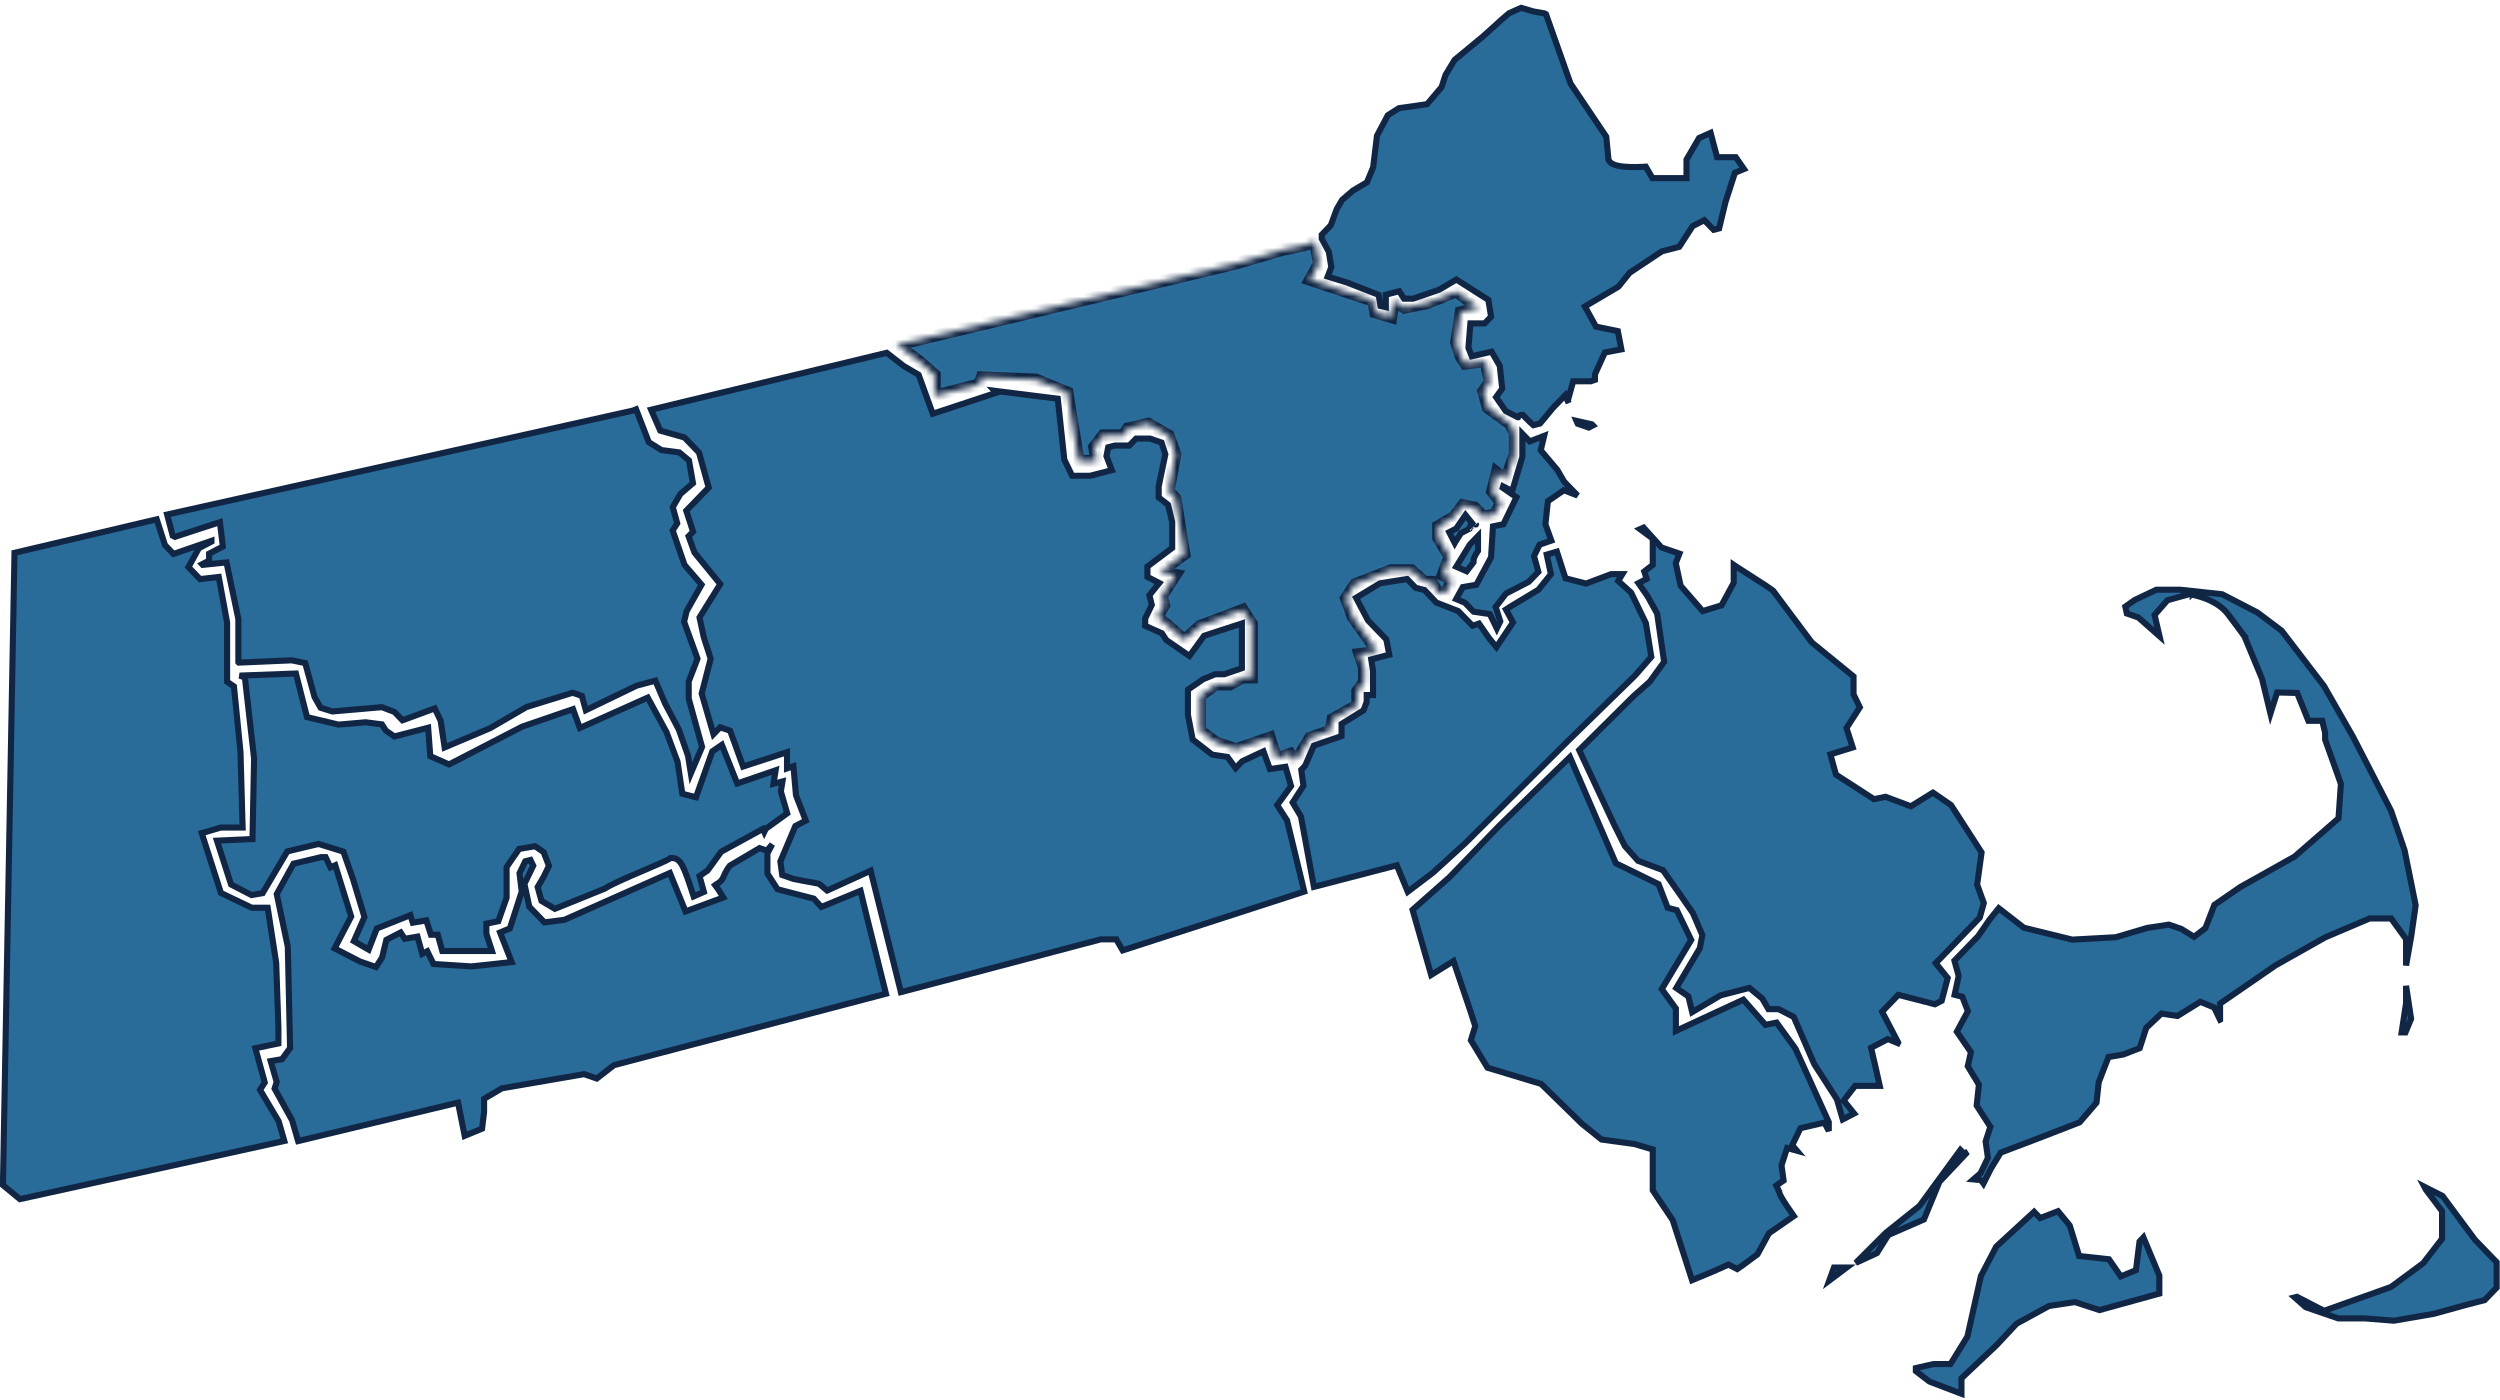 <svg width="409" height="229" viewBox="0 0 409 229" fill="none" xmlns="http://www.w3.org/2000/svg">
<path d="M386.919 215.692L386.899 215.69H386.879H382.548L377.203 213.848L375.406 212.254L375.783 212.157L380.028 214.352L380.221 214.452L380.425 214.379L391.094 210.574L391.163 210.55L391.223 210.506L396.373 206.701L396.429 206.66L396.472 206.605L399.415 202.801L399.519 202.666V202.495V198.31V198.143L399.419 198.01L396.867 194.618L396.617 194.145L399.597 195.659L404.881 202.793L404.9 202.819L404.923 202.842L408.452 206.501V210.662L406.483 212.698L403.677 213.424L403.677 213.423L403.669 213.426L398.174 214.941L391.639 216.067L386.919 215.692Z" fill="#296C9A" stroke="#112644"/>
<path d="M321.821 218.738L321.865 218.667L321.883 218.585L324.076 208.758L326.58 203.948L332.779 198.251L333.543 199.042L333.774 199.28L334.084 199.16L336.689 198.15L338.604 200.48L340.047 205.162L340.144 205.476L340.47 205.512L345.026 206.014L346.735 208.489L346.965 208.821L347.338 208.667L349.177 207.906L349.446 207.794L349.482 207.505L350.028 203.102L350.661 202.431L353.268 208.685V211.628L343.48 214.329L339.576 213.055L339.464 213.018L339.347 213.036L335.3 213.646L335.212 213.66L335.135 213.702L329.984 216.516L329.913 216.554L329.858 216.613L326.678 220.026L321.052 225.341L320.895 225.489V225.704V228.021L315.661 226.024L313.434 224.316V223.82L316.301 223.161H318.82H319.099L319.246 222.923L321.821 218.738Z" fill="#296C9A" stroke="#112644"/>
<path d="M392.906 168.898L393.628 164.147L393.633 164.11V164.072V161.276L394.457 166.673L393.535 168.898H392.906ZM394.479 153.139L393.633 157.958V157.605V153.801V153.639L393.538 153.507L391.331 150.464L391.181 150.258H390.926H387.779H387.677L387.583 150.297L380.43 153.341L380.404 153.352L380.38 153.365L372.286 157.93L372.267 157.942L372.248 157.954L363.419 164.041L363.203 164.19V164.453V166.811L363.194 166.816L362.314 164.996L362.231 164.824L362.054 164.752L360.215 163.991L359.978 163.893L359.76 164.028L356.238 166.214L353.844 165.855L353.603 165.819L353.427 165.986L351.219 168.071L351.126 168.159L351.087 168.281L350.056 171.478L347.382 172.515L345.224 172.887L344.945 172.935L344.842 173.2L343.371 177.004L343.347 177.065L343.34 177.131L342.989 180.4L340.229 183.611L334.462 185.847L334.459 185.848L327.472 188.51L327.313 188.571L327.224 188.717L325.752 191.123L325.741 191.142L325.731 191.161C325.424 191.781 325.056 192.509 324.766 193.084C324.665 193.283 324.574 193.463 324.497 193.614C324.42 193.503 324.312 193.351 324.203 193.243C324.139 193.18 324.023 193.078 323.859 193.032C323.751 193.002 323.642 193.001 323.539 193.026C323.493 193.02 323.438 193.012 323.376 193.003C323.234 192.984 323.054 192.962 322.858 192.943L323.93 192.019L324.009 191.951L324.054 191.858L325.157 189.575L325.223 189.439L325.203 189.289L324.85 186.74L325.551 184.566L325.624 184.34L325.495 184.141L323.384 180.866L323.733 177.618L323.751 177.45L323.664 177.306L321.928 174.435L322.395 172.348L322.443 172.135L322.319 171.956L320.142 168.783L321.837 165.628L321.946 165.425L321.863 165.211L321.127 163.309L321.035 163.069L320.786 163.005L319.779 162.745L320.414 159.79L320.44 159.67L320.407 159.552L319.747 157.164L323.596 153.185L323.624 153.155L323.648 153.121L325.476 150.474L326.996 148.588L331.023 151.711L331.107 151.776L331.21 151.801L338.936 153.703L339.008 153.721L339.082 153.717L346.072 153.336L346.13 153.333L346.186 153.317L351.304 151.805L354.827 151.27L356.865 151.973L358.657 153.085L358.952 153.268L359.227 153.055L360.698 151.913L360.808 151.828L360.858 151.699L362.274 148.038L366.543 145.096L375.351 140.161L375.397 140.136L375.435 140.102L382.425 134.016L382.581 133.88L382.596 133.673L382.964 128.347L382.971 128.243L382.936 128.145L380.39 120.998V119.943V119.884L380.376 119.826L380.008 118.304L379.915 117.922H379.522H377.652L375.939 113.67L375.816 113.364L375.487 113.357L372.912 113.295L372.536 113.287L372.423 113.644L371.444 116.737L370.075 111.076L370.066 111.038L370.051 111.002L367.208 104.154L367.186 104.1L367.151 104.052L366.746 104.346L367.151 104.052L367.151 104.052L367.151 104.052L367.149 104.05L367.145 104.044L367.129 104.022L367.067 103.937C367.014 103.863 366.936 103.757 366.84 103.626C366.65 103.364 366.387 103.005 366.1 102.616C365.529 101.84 364.856 100.934 364.465 100.438C363.417 99.086 361.841 98.291 360.575 97.834C359.935 97.603 359.359 97.453 358.941 97.361C358.732 97.315 358.563 97.283 358.444 97.262C358.384 97.252 358.338 97.245 358.305 97.24L358.267 97.234L358.256 97.232L358.253 97.232L358.252 97.232L358.252 97.232C358.251 97.232 358.251 97.232 358.185 97.727L358.251 97.232L358.15 97.218L358.052 97.245L354.741 98.157L354.596 98.197L354.497 98.311L352.658 100.417L352.489 100.609L352.547 100.859L353.297 104.079L349.896 101.081L349.822 101.016L349.729 100.983L347.946 100.365L347.706 99.239L349.24 98.161L352.779 96.477H356.686L363.556 97.224L369.322 100.206L373.28 103.183L380.208 112.232L384.968 120.562L387.906 126.258L387.906 126.259L391.2 132.693L393.385 139.095L395.201 148.109L394.479 153.139Z" fill="#296C9A" stroke="#112644"/>
<path d="M267.457 187.181L267.421 187.17L267.384 187.165L262.003 186.423L258.818 183.862L252.214 177.412L252.126 177.326L252.009 177.291L243.363 174.683L240.636 170.186L241.306 168.026L241.352 167.875L241.304 167.725L240.568 165.442L240.568 165.442L240.566 165.435L237.991 157.827L237.789 157.23L237.253 157.562L234.137 159.496L231.095 148.847L237.113 143.525L237.127 143.512L237.141 143.498L245.229 135.135L256.843 123.852L264.281 141.066L264.355 141.236L264.521 141.317L271.349 144.655L272.735 148.275L272.827 148.516L273.076 148.58L274.324 148.903L276.681 153.777L272.037 161.535L271.867 161.818L272.061 162.085L274.173 164.997V167.878V168.661L274.883 168.332L285.213 163.544L288.645 167.447L288.837 167.666L289.122 167.607L290.645 167.292L293.736 171.555L299.189 183.584V184.997V185.02L298.661 184.005L298.482 183.663L298.106 183.749L294.795 184.51L294.561 184.564L294.456 184.78L293.353 187.062L293.212 187.353L293.42 187.601L293.973 188.261L292.835 187.94L292.371 187.809L292.223 188.268L291.488 190.55L291.453 190.659L291.468 190.772L291.794 193.13L290.944 193.716L290.591 193.959L290.778 194.345L291.073 194.956C291.073 194.985 291.075 195.007 291.077 195.018C291.088 195.123 291.122 195.225 291.152 195.301C291.215 195.462 291.317 195.658 291.433 195.863C291.669 196.28 292.009 196.81 292.352 197.324C292.696 197.841 293.049 198.351 293.316 198.731C293.371 198.81 293.423 198.883 293.47 198.95L289.489 201.705L289.391 201.773L289.334 201.878L287.53 205.204L285.051 207.035L284.201 207.621L282.996 206.998L282.783 206.888L282.564 206.985L279.994 208.124L276.822 209.436L273.678 199.68L273.656 199.614L273.617 199.556L270.391 194.736V188.421V188.047L270.032 187.942L267.457 187.181Z" fill="#296C9A" stroke="#112644"/>
<path d="M291.091 165.15L290.983 165.094H290.861H289.31L288.351 163.441L288.306 163.364L288.237 163.307L286.398 161.785L286.201 161.622L285.954 161.686L281.539 162.827L281.471 162.845L281.41 162.881L276.841 165.581L276.264 163.194L276.219 163.008L276.062 162.9L274.239 161.643L278.048 155.196L278.092 155.122L278.108 155.037L278.476 153.135L278.506 152.984L278.445 152.843L276.973 149.419L276.954 149.373L276.925 149.332L275.086 146.669L275.083 146.666L272.14 142.481L272.052 142.355L271.907 142.301L267.976 140.822L265.825 138.414L264.088 134.942L258.354 122.713L267.291 113.841L269.856 111.568L269.897 111.531L269.929 111.487L272.136 108.444L272.255 108.279L272.226 108.078L271.123 100.47L271.11 100.38L271.065 100.3L269.594 97.637L269.582 97.615L269.568 97.594L268.051 95.399L269.018 94.899L269.394 94.704L269.264 94.301L269.004 93.494L270.198 92.567L270.392 92.417V92.172V88.368V88.116L270.189 87.966L268.303 86.572L268.888 86.31L271.728 89.463L271.814 89.559L271.936 89.602L274.757 90.574L274.208 91.992L274.154 92.131L274.186 92.277L274.921 95.701L274.949 95.827L275.033 95.924L278.344 99.729L278.557 99.973L278.867 99.879L281.442 99.093L281.638 99.033L281.736 98.853L283.576 95.454L283.636 95.342V95.216V92.41C283.786 92.512 283.952 92.622 284.13 92.739C284.751 93.148 285.53 93.644 286.319 94.146C286.385 94.188 286.451 94.23 286.517 94.273C287.375 94.819 288.23 95.365 288.905 95.813C289.242 96.038 289.53 96.234 289.748 96.393C289.857 96.472 289.945 96.539 290.012 96.593C290.045 96.62 290.07 96.642 290.089 96.659C290.098 96.667 290.104 96.673 290.109 96.677L296.347 105.026L296.384 105.075L296.431 105.114L303.237 110.67V113.476V113.59L303.287 113.694L304.268 115.723L302.213 118.911L302.085 119.11L302.158 119.336L303.106 122.278L299.91 123.27L299.447 123.413L299.576 123.881L300.312 126.544L300.363 126.727L300.523 126.83L306.409 130.635L306.581 130.746L306.781 130.704L308.479 130.353L312.39 131.824L312.621 131.91L312.83 131.781L316.231 129.671L319.19 131.711L324.186 139.46L323.475 144.602L323.458 144.725L323.501 144.841L324.55 147.735L323.891 150.121L316.989 157.257L316.682 157.575L316.959 157.919L318.64 160.004L317.658 163.73L316.553 164.301L310.852 162.827L310.57 162.754L310.367 162.964L308.16 165.246L307.91 165.505L308.076 165.825L310.535 170.548L310.482 170.658L309.079 170.077L308.864 169.989L308.658 170.095L306.451 171.237L306.106 171.415L306.193 171.793L306.928 174.981L306.929 174.984L307.527 177.648H303.737H303.492L303.342 177.842L301.87 179.744L301.629 180.056L301.876 180.364L303.332 182.17L301.473 183.131L300.539 179.911L300.518 179.841L300.479 179.779L296.822 174.107L293.527 166.536L293.456 166.373L293.298 166.291L291.091 165.15Z" fill="#296C9A" stroke="#112644"/>
<path d="M228.687 141.968L228.521 141.566L228.099 141.675L214.96 145.091L212.85 133.663L212.834 133.575L212.788 133.498L211.475 131.296L213.147 128.699L213.247 128.543L213.221 128.36L212.887 125.938L213.453 125.352L213.517 125.286L213.553 125.202L214.938 121.981L219.143 120.532L219.48 120.415V120.059V118.435L222.923 116.299L223.066 116.21L223.126 116.052L223.56 114.91L223.592 114.825V114.733V113.711H224.13H224.63V113.211V109.787V109.747L224.624 109.708L224.329 107.875L226.831 107.228L227.286 107.11L227.197 106.649L226.829 104.747L226.8 104.601L226.697 104.494L223.804 101.502L221.85 97.798L225.777 95.429L230.206 94.725L231.497 96.059L231.594 96.161L231.731 96.196L233.062 96.54L234.898 98.49L234.976 98.572L235.081 98.613L238.559 99.969L240.696 102.149L240.917 102.374L241.216 102.271L241.961 102.014L243.585 104.365L243.596 104.382L243.609 104.397L244.385 105.347L244.812 105.87L245.188 105.309L247.354 102.077L247.523 101.825L247.378 101.559L246.371 99.712L247.203 99.18L251.612 96.52L251.688 96.475L251.743 96.406L253.582 94.123L253.732 93.938L253.682 93.705L253.044 90.734L254.706 90.243L256.028 94.344L256.113 94.605L256.379 94.674L259.322 95.435L259.475 95.475L259.623 95.419L263.585 93.929H265.42L264.952 94.689L264.734 95.044L265.044 95.323L266.844 96.943L269.267 101.95L270.155 107.462L267.512 110.499L256.599 121.138L256.596 121.142L239.744 137.923L234.461 142.743L230.312 145.889L228.687 141.968Z" fill="#296C9A" stroke="#112644"/>
<path d="M245.835 79.797L245.908 79.572L246.855 80.062L247.391 80.339L247.564 79.76L249.035 74.815L249.056 74.745V74.672V70.963L250.036 71.976L250.267 72.215L250.576 72.095L252.628 71.299L252.117 73.413L252.057 73.66L252.221 73.854L254.768 76.863L255.849 78.727L255.88 78.78L255.922 78.824L258.091 81.067L256.094 80.293L255.848 80.197L255.63 80.347L253.423 81.869L253.234 81.999L253.209 82.227L252.841 85.651L252.829 85.766L252.868 85.875L253.799 88.441L252.072 89.036L251.875 89.104L251.785 89.291L251.049 90.813L250.967 90.982L251.017 91.163L251.677 93.551L250.093 95.189L246.487 97.053L246.389 97.104L246.321 97.192L244.85 99.094L244.688 99.302L244.769 99.553L245.443 101.645L244.877 102.816L243.856 100.704L243.741 100.465L243.479 100.427L241.072 100.071L239.718 98.672L239.646 98.597L239.55 98.557L238.228 98.01L239.313 96.047L241.283 95.708L241.523 95.666L241.639 95.452L243.89 91.267L243.942 91.17L243.949 91.061L244.249 86.117L245.714 85.814L245.956 85.764L246.063 85.542L247.902 81.737L248.089 81.351L247.736 81.108L245.835 79.797Z" fill="#296C9A" stroke="#112644"/>
<path d="M220.378 46.222L217.21 45.24L217.753 43.837L217.802 43.711L217.78 43.577L217.413 41.294L217.399 41.211L217.359 41.137L216.234 39.044L216.234 38.402L217.647 36.933L217.72 36.857L217.756 36.758L218.687 34.217L219.559 32.713L221.335 31.183L223.482 29.914L223.625 29.829L223.689 29.675L224.626 27.415L224.652 27.352L224.66 27.284L225.274 22.21L227.042 18.858L228.867 17.696L231.101 17.388L231.101 17.388L231.106 17.387L233.291 17.064L233.478 17.037L233.6 16.893L235.785 14.31L235.849 14.234L235.879 14.14L236.486 12.259L237.973 9.798L242.591 5.978L242.599 5.971L242.607 5.964L245.822 3.068L246.911 2.147L248.863 1.282L250.872 1.875L250.9 1.883L250.929 1.888L252.71 2.195L252.924 2.324L256.911 13.592L256.932 13.652L256.967 13.704L262.783 22.364L263.138 26.028L263.146 26.106L263.177 26.178C263.307 26.479 263.559 26.677 263.808 26.81C264.061 26.945 264.362 27.041 264.674 27.111C265.298 27.251 266.055 27.308 266.769 27.326C267.488 27.344 268.186 27.322 268.703 27.296C268.919 27.285 269.104 27.273 269.247 27.263L270.193 28.893L270.338 29.142H270.626H275.408H275.908V28.642V26.114L277.967 22.58L279.857 21.732L280.811 25.346L280.909 25.719H281.294H283.975L285.313 27.656L284.046 28.18L283.832 28.269L283.761 28.489L282.29 33.054L282.284 33.072L282.28 33.09L281.247 37.364L280.347 37.596L279.078 36.284L278.82 36.016L278.489 36.187L277.018 36.948L276.899 37.009L276.827 37.121L274.726 40.381L271.972 41.093L271.89 41.114L271.82 41.16L266.67 44.584L266.606 44.627L266.558 44.687L264.775 46.899L259.703 49.896L259.285 50.143L259.519 50.568L260.991 53.231L261.102 53.433L261.327 53.479L264.68 54.172L265.257 57.157L262.807 57.621L262.552 57.67L262.445 57.906L260.973 61.152L260.929 61.251V61.359V62.144L260.241 62.381H257.75H257.369L257.268 62.747L256.532 65.41L256.488 65.57L256.548 65.725L256.638 65.956L256.368 65.342L256.069 64.661L255.551 65.196L254.079 66.718L254.066 66.731L254.054 66.746L251.95 69.285L250.868 69.564C250.829 69.532 250.781 69.491 250.724 69.441C250.463 69.212 250.014 68.791 249.284 68.037L249.137 67.884H248.925C248.859 67.884 248.714 67.888 248.574 67.972C248.492 68.022 248.417 68.096 248.367 68.197C248.356 68.219 248.347 68.24 248.34 68.261C248.329 68.262 248.318 68.262 248.307 68.263L246.322 67.236L244.755 64.967L245.651 63.732L245.763 63.576L245.743 63.385L245.375 59.961L245.364 59.856L245.31 59.764L244.207 57.862L244.022 57.543L243.662 57.625L240.773 58.289L240.235 56.898L240.557 52.906H242.671H242.883L243.03 52.754L243.766 51.993L243.94 51.813L243.9 51.566L243.532 49.283L243.496 49.062L243.307 48.941L238.524 45.898L238.266 45.733L238.002 45.889L235.47 47.385L231.183 48.863H229.699L229.111 47.951L228.916 47.647L228.566 47.737L227.094 48.118L226.72 48.215V48.602V50.257L225.851 50.057L225.594 48.52L225.547 48.24L225.283 48.136L220.412 46.234L220.395 46.228L220.378 46.222ZM258.007 68.872L260.437 69.422L260.602 69.593L259.918 69.947L258.12 69.327L257.91 68.85L258.007 68.872Z" fill="#296C9A" stroke="#112644"/>
<path d="M240.695 86.451C240.695 86.451 240.696 86.453 240.697 86.454C240.688 86.443 240.685 86.439 240.694 86.45C240.694 86.45 240.695 86.45 240.695 86.451ZM240.552 86.023C240.521 86.109 240.477 86.262 240.408 86.505L239.129 87.166L239.011 87.228L238.939 87.34L238.203 88.481L238.196 88.492L238.189 88.504L237.997 88.841L237.088 87.065L238.117 86.533L238.228 86.476L238.299 86.373L239.758 84.261L240.88 85.653C240.852 85.664 240.826 85.677 240.802 85.691C240.67 85.77 240.611 85.888 240.599 85.911C240.599 85.912 240.598 85.912 240.598 85.913C240.577 85.954 240.562 85.994 240.552 86.023ZM241.473 85.822C241.472 85.821 241.469 85.817 241.464 85.812C241.477 85.826 241.48 85.832 241.473 85.823L241.473 85.822Z" fill="#296C9A" stroke="#112644"/>
<path d="M241.064 92.004L239.937 93.461L238.243 92.711L240.49 89.06L241.8 87.705V90.126C241.494 90.601 241.296 90.911 241.19 91.186C241.08 91.471 241.066 91.718 241.064 92.004Z" fill="#296C9A" stroke="#112644"/>
<mask id="path-11-inside-1_309_8440" fill="white">
<path d="M207.721 120.707L202.202 122.609L198.892 121.468L196.316 119.566V113.859L198.892 111.957H201.153L203.306 110.816H204.778V102.066L203.306 99.784L196.316 102.446L193.741 104.729L191.166 102.446L189.327 100.925L190.43 99.023L190.062 97.501L192.27 94.077L189.694 93.613L193.741 90.653L192.27 81.523L191.166 80.382L192.27 74.295L191.166 71.252L187.855 69.35L184.544 70.111L183.808 71.252H180.497L179.026 73.154L179.394 75.436H176.451L174.611 64.229L169.461 62.122L160.632 61.741L160.264 62.883L152.906 64.785V61.361L150.331 59.078L146.652 56.415L202.154 43.1L209.928 40.818L213.239 40.14L215.112 39.494L215.814 43.1L214.343 45.763L224.643 49.187L225.011 51.089L227.586 51.85L227.954 49.187L229.794 50.328L233.472 49.568L238.255 47.666L241.934 50.328L238.991 51.089L238.255 56.035L238.991 58.317L239.726 59.459L243.037 59.078L243.773 62.502L242.669 64.024L243.444 66.7L247.084 69.35L247.82 70.871V74.295L246.348 78.48L244.877 77.339L244.141 80.382L245.612 82.284L244.509 84.186L242.669 84.567L241.198 83.045L239.359 82.665L237.887 84.567L235.312 86.088V87.99L237.151 91.034L236.048 94.077L237.519 94.838L236.783 96.74L235.312 97.121L234.208 95.218H233.056L230.897 93.316H227.586L221.7 95.599L220.229 97.881L221.332 100.925L225.379 106.631L222.436 107.012L223.172 109.294V111.577L222.068 113.098V115.381L218.021 117.663L217.653 119.566L214.343 120.707L212.503 123.75L211.767 124.511L211.032 123.37L208.824 124.131L207.721 120.707Z"/>
</mask>
<path d="M207.721 120.707L202.202 122.609L198.892 121.468L196.316 119.566V113.859L198.892 111.957H201.153L203.306 110.816H204.778V102.066L203.306 99.784L196.316 102.446L193.741 104.729L191.166 102.446L189.327 100.925L190.43 99.023L190.062 97.501L192.27 94.077L189.694 93.613L193.741 90.653L192.27 81.523L191.166 80.382L192.27 74.295L191.166 71.252L187.855 69.35L184.544 70.111L183.808 71.252H180.497L179.026 73.154L179.394 75.436H176.451L174.611 64.229L169.461 62.122L160.632 61.741L160.264 62.883L152.906 64.785V61.361L150.331 59.078L146.652 56.415L202.154 43.1L209.928 40.818L213.239 40.14L215.112 39.494L215.814 43.1L214.343 45.763L224.643 49.187L225.011 51.089L227.586 51.85L227.954 49.187L229.794 50.328L233.472 49.568L238.255 47.666L241.934 50.328L238.991 51.089L238.255 56.035L238.991 58.317L239.726 59.459L243.037 59.078L243.773 62.502L242.669 64.024L243.444 66.7L247.084 69.35L247.82 70.871V74.295L246.348 78.48L244.877 77.339L244.141 80.382L245.612 82.284L244.509 84.186L242.669 84.567L241.198 83.045L239.359 82.665L237.887 84.567L235.312 86.088V87.99L237.151 91.034L236.048 94.077L237.519 94.838L236.783 96.74L235.312 97.121L234.208 95.218H233.056L230.897 93.316H227.586L221.7 95.599L220.229 97.881L221.332 100.925L225.379 106.631L222.436 107.012L223.172 109.294V111.577L222.068 113.098V115.381L218.021 117.663L217.653 119.566L214.343 120.707L212.503 123.75L211.767 124.511L211.032 123.37L208.824 124.131L207.721 120.707Z" fill="#296C9A" stroke="#112644" stroke-width="2" mask="url(#path-11-inside-1_309_8440)"/>
<path d="M147.137 161.292L147.136 161.289L142.579 143.028L142.434 142.445L141.886 142.695L135.325 145.692L134.095 144.667L133.996 144.584L133.868 144.56L129.857 143.806L127.975 143.157L127.668 140.935L130.119 135.141L131.43 134.463L131.828 134.257L131.667 133.839L130.221 130.101L129.859 125.987L129.803 125.349L129.198 125.558L128.757 125.71V123.748V123.059L128.102 123.273L121.572 125.405L119.53 119.773L119.449 119.549L119.223 119.471L118.119 119.09L117.818 118.987L117.597 119.216L116.725 120.117L114.796 113.468L116.23 107.895L116.266 107.755L116.221 107.617L115.129 104.217L114.441 101.015L117.645 95.861L117.834 95.557L117.608 95.28L113.615 90.4L112.648 87.733L113.174 87.197L113.387 86.981L113.293 86.692L112.271 83.554L115.741 79.966L115.939 79.761L115.863 79.486L114.392 74.16L114.358 74.037L114.269 73.945L112.062 71.663L111.968 71.566L111.838 71.529L108.019 70.452L106.515 67.03L145.063 57.716L147.816 59.852L147.841 59.871L147.868 59.887L150.289 61.317L152.435 67.235L152.601 67.692L153.062 67.54L162.259 64.496L163.015 64.246L162.713 63.933L173.052 65.229L174.113 75.107L174.122 75.193L174.16 75.271L175.264 77.554L175.4 77.836H175.714H178.289H178.353L178.414 77.82L181.357 77.059L181.901 76.919L181.698 76.395L181.015 74.627L181.295 73.176L182.399 72.891H184.543H184.755L184.903 72.738L185.859 71.749H188.138L190.03 72.402L190.649 74.321L189.572 79.517L189.561 79.567V79.619V81.141V81.385L189.755 81.536L191.088 82.57L191.769 85.385V89.641L187.921 92.534L187.722 92.684V92.934V94.075V94.379L187.992 94.519L189.656 95.379L188.2 97.185L188.046 97.377L188.104 97.616L188.43 98.964L187.404 101.085L187.354 101.188V101.303V102.064V102.389L187.651 102.521L190.09 103.602L190.745 104.617L190.799 104.701L190.881 104.758L194.192 107.04L194.594 107.318L194.881 106.922L196.993 104.01L203.173 101.992V109.316L200.278 110.313H198.89H198.791L198.699 110.351L196.86 111.112L196.811 111.133L196.767 111.163L194.56 112.684L194.344 112.833V113.096V116.9V116.948L194.353 116.995L195.089 120.799L195.124 120.984L195.273 121.1L198.216 123.382L198.32 123.462L198.45 123.482L200.817 123.831L201.797 125.183L202.147 125.665L202.561 125.237L203.233 124.542L206.701 122.912L207.617 125.44L207.757 125.824L208.161 125.764L210.304 125.448L211.218 128.598L209.154 131.443L208.953 131.72L209.139 132.008L210.564 134.219L213.379 145.86L183.669 155.484L182.768 153.931L182.624 153.682H182.336H180.129H180.064L180.001 153.698L147.385 162.318L147.137 161.292Z" fill="#296C9A" stroke="#112644"/>
<path d="M47.803 183.333L47.788 183.28L47.761 183.231L44.922 178.094L45.224 177.159L45.271 177.013L45.228 176.866L44.281 173.599L45.937 173.314L46.137 173.279L46.257 173.115L47.36 171.593L47.459 171.456L47.455 171.288L47.087 154.93L47.086 154.884L47.077 154.838L45.276 146.27L48.022 141.301L52.532 140.224H53.264L53.863 141.463L54.075 141.902L54.519 141.702L54.846 141.554L57.453 149.947L54.973 154.71L54.742 155.155L55.187 155.385L58.866 157.287L58.898 157.304L58.933 157.316L61.14 158.077L61.511 158.205L61.723 157.875L62.459 156.734L62.505 156.663L62.525 156.58L63.207 153.759L65.543 152.551L66.033 153.31L66.212 153.588L66.538 153.532L68.299 153.228L68.914 155.455L69.078 156.049L69.626 155.766L69.905 155.621L70.785 157.441L70.912 157.704L71.203 157.723L77.09 158.103L77.132 158.106L77.175 158.101L83.061 157.466L83.712 157.396L83.473 156.786L81.813 152.553L83.199 151.979L83.413 151.891L83.484 151.671L84.587 148.247L85.323 145.964L85.357 145.86L85.344 145.751L84.993 142.853L85.932 140.911L86.783 140.691L87.235 141.626L85.869 144.452L85.794 144.607L85.83 144.775L86.566 148.199L86.596 148.338L86.695 148.441L88.902 150.724L89.077 150.904L89.326 150.872L92.269 150.491L92.341 150.482L92.408 150.453L109.595 142.82L111.975 148.663L112.158 149.11L112.612 148.943L117.762 147.041L118.33 146.831L118.017 146.313C117.581 145.592 117.25 145.121 117.009 144.811C117.053 144.779 117.097 144.743 117.141 144.703C117.483 144.525 117.736 144.343 117.934 144.128C118.145 143.9 118.267 143.661 118.372 143.427C118.398 143.37 118.424 143.312 118.45 143.251C118.624 142.854 118.837 142.366 119.398 141.627L124.266 138.75L125.151 139.056L125.478 139.168L125.699 138.902L126.338 138.131L125.61 139.488L125.55 139.598V139.724V142.768V142.915L125.63 143.038L127.101 145.321L127.207 145.485L127.396 145.534L133.138 147.019L134.142 148.12L134.378 148.379L134.702 148.245L140.784 145.735L141.751 149.733L141.752 149.736L144.943 162.572L100.539 174.239L100.44 174.265L100.36 174.328L97.63 176.445L95.679 175.772L95.557 175.73L95.431 175.752L82.187 178.035L82.097 178.05L82.018 178.097L79.443 179.619L79.197 179.764V180.049V181.921L78.868 184.644L76.021 185.822L75.037 180.902L74.935 180.392L74.43 180.514L48.774 186.679L47.803 183.333Z" fill="#296C9A" stroke="#112644"/>
<path d="M107.38 111.758L107.21 111.362L106.793 111.472L104.218 112.154L104.171 112.166L104.128 112.187L95.839 116.19L95.263 114.105L95.193 113.851L94.944 113.765L93.84 113.385L93.685 113.332L93.529 113.38L86.171 115.663L86.117 115.679L86.068 115.708L80.209 119.116L72.74 122.276L72.099 117.969L72.088 117.893L72.054 117.825L71.319 116.303L71.121 115.894L70.695 116.051L65.851 117.841L64.606 116.553L64.529 116.473L64.425 116.434L62.585 115.733L62.478 115.692L62.364 115.702L58.685 116.022L58.685 116.022L54.37 116.394L52.446 115.783L51.468 114.046L50.013 108.779L49.932 108.484L49.633 108.422L47.793 108.042L47.732 108.029L47.67 108.032L39.066 108.403L38.995 108.329V101.304V101.252L38.984 101.201L37.145 92.451L37.052 92.01L36.604 92.056L33.167 92.412L33.068 92.309L33.942 91.857L34.212 91.717V91.413V90.576L36.149 89.574L36.458 89.415L36.416 89.07L36.048 86.027L35.975 85.422L35.397 85.611L28.606 87.829L28.253 87.647L27.339 84.179L103.53 67.173L103.572 67.164L103.611 67.147L104.064 66.961L106.087 72.191L106.147 72.348L106.289 72.436L108.129 73.577L108.221 73.634L108.328 73.648L111.128 74.01L112.714 75.322L113.369 79.046L111.377 80.762L111.313 80.817L111.271 80.89L110.167 82.792L110.062 82.974L110.118 83.177L110.794 85.624L110.179 86.577L110.048 86.781L110.127 87.011L111.966 92.337L111.998 92.427L112.06 92.499L114.774 95.657L112.371 99.917L112.337 99.977L112.321 100.045L111.953 101.567L111.918 101.713L111.969 101.854L114.112 107.765L112.709 111.395L112.675 111.482V111.575V114.238V114.306L112.693 114.371L114.854 122.192L113.024 126.518L112.565 123.669L112.558 123.625L112.543 123.583L111.071 119.398L111.059 119.363L111.042 119.331L108.844 115.164L107.38 111.758Z" fill="#296C9A" stroke="#112644"/>
<path d="M39.343 123.038L39.693 135.386H36.192H36.12L36.05 135.406L33.495 136.164L33.005 136.309L33.161 136.796L36.081 145.888L36.147 146.093L36.341 146.186L41.087 148.459L41.189 148.508H41.303H43.794L45.185 157.525L45.548 168.093V170.709L42.297 171.383L41.775 171.492L41.916 172.006L43.317 177.094L42.708 178.043L42.541 178.302L42.698 178.568L45.586 183.437L46.515 186.66L3.253 196.179L0.5 193.902V192.85V192.846L2.371 90.447L25.636 84.96L26.955 89.066L26.991 89.176L27.071 89.26L28.166 90.396L28.388 90.626L28.69 90.522L34.597 88.478V88.609L32.677 89.606L32.542 89.675L32.469 89.808L31.009 92.46L30.831 92.783L31.087 93.048L32.547 94.563L32.718 94.741L32.964 94.713L35.785 94.388L37.153 101.838V111.263V111.525L37.368 111.674L38.273 112.3L39.343 123.038Z" fill="#296C9A" stroke="#112644"/>
<path d="M61.573 152.101L60.312 155.362L57.896 153.973L59.554 150.2L59.629 150.031L59.575 149.854L57.736 143.767L57.733 143.757L57.729 143.746L56.257 139.561L56.174 139.324L55.934 139.25L52.255 138.108L52.124 138.068L51.991 138.1L47.208 139.241L47.002 139.29L46.894 139.473L42.965 146.121L41.151 146.434L37.804 144.704L35.493 137.534L40.839 137.287L41.307 137.266L41.316 136.798L41.57 124.14L41.571 124.107L41.567 124.073L40.096 111.139L40.06 110.826L39.762 110.723L39.198 110.529L48.411 110.188L50.151 117.025L50.225 117.318L50.519 117.388L55.302 118.529L55.38 118.548L55.461 118.541L59.822 118.165L62.481 118.509L63.091 119.455L63.145 119.539L63.227 119.596L64.331 120.357L64.519 120.486L64.74 120.429L70.047 119.057L70.37 123.406L70.392 123.705L70.666 123.826L73.241 124.967L73.461 125.065L73.674 124.954L85.413 118.884L93.743 116.013L94.679 118.594L94.862 119.1L95.353 118.88L105.967 114.124L109.04 119.772L110.849 124.636L111.577 129.529L111.626 129.857L111.946 129.94L113.418 130.32L113.861 130.435L114.014 130.004L116.535 122.928L118.093 121.854L120.436 127.739L120.613 128.182L121.064 128.026L126.896 126.016L126.661 127.474L126.539 128.229L127.28 128.038L128.011 127.849L127.765 129.376L127.747 129.487L127.778 129.595L128.784 133.061L125.39 135.518L125.288 135.592L125.233 135.705L125.039 136.106L125.03 136.086L124.801 135.612L124.339 135.865L118.085 139.289L117.987 139.343L117.921 139.434L115.764 142.408L114.731 143.12L114.438 143.322L114.533 143.665L115.154 145.912L113.48 146.654C112.665 144.136 112.141 142.623 111.689 141.735C111.447 141.259 111.197 140.903 110.885 140.674C110.552 140.429 110.205 140.369 109.864 140.369H109.688L109.55 140.479C109.506 140.515 109.345 140.609 109.031 140.763C108.737 140.907 108.351 141.083 107.897 141.284C107.199 141.593 106.354 141.954 105.46 142.336C105.194 142.45 104.923 142.565 104.651 142.682C103.467 143.189 102.25 143.715 101.227 144.188C100.256 144.636 99.418 145.055 98.956 145.372L90.776 148.682L88.587 147.388L87.961 145.122L88.96 143.402L88.969 143.386L88.977 143.369L89.713 141.847L89.808 141.652L89.729 141.449L88.993 139.547L88.938 139.403L88.811 139.316L87.707 138.555L87.54 138.439L87.339 138.474L85.131 138.854L84.924 138.89L84.805 139.063L82.965 141.726L82.877 141.854V142.01V146.87L81.527 150.708L79.965 151.031L79.566 151.113V151.52V152.662V152.74L79.59 152.815L80.483 155.585H72.353L71.719 153.289L71.617 152.922H71.237H70.497L69.873 150.987L69.74 150.574L69.312 150.647L67.533 150.954L67.298 150.226L67.134 149.717L66.637 149.914L61.855 151.817L61.652 151.897L61.573 152.101Z" fill="#296C9A" stroke="#112644"/>
<path d="M302.114 207.367L299.263 209.506L300.04 207.367H302.114ZM307.071 205.004L303.603 206.604L308.486 201.722L313.982 197.324L314.034 197.283L314.073 197.229L320.719 188.135L321.042 188.458L321.26 188.677L321.553 188.579L321.879 188.471L317.352 193.28L317.289 193.348L317.254 193.433L314.756 199.5L309.055 201.994L308.913 202.056L308.831 202.187L307.071 205.004Z" fill="#296C9A" stroke="#112644"/>
</svg>
